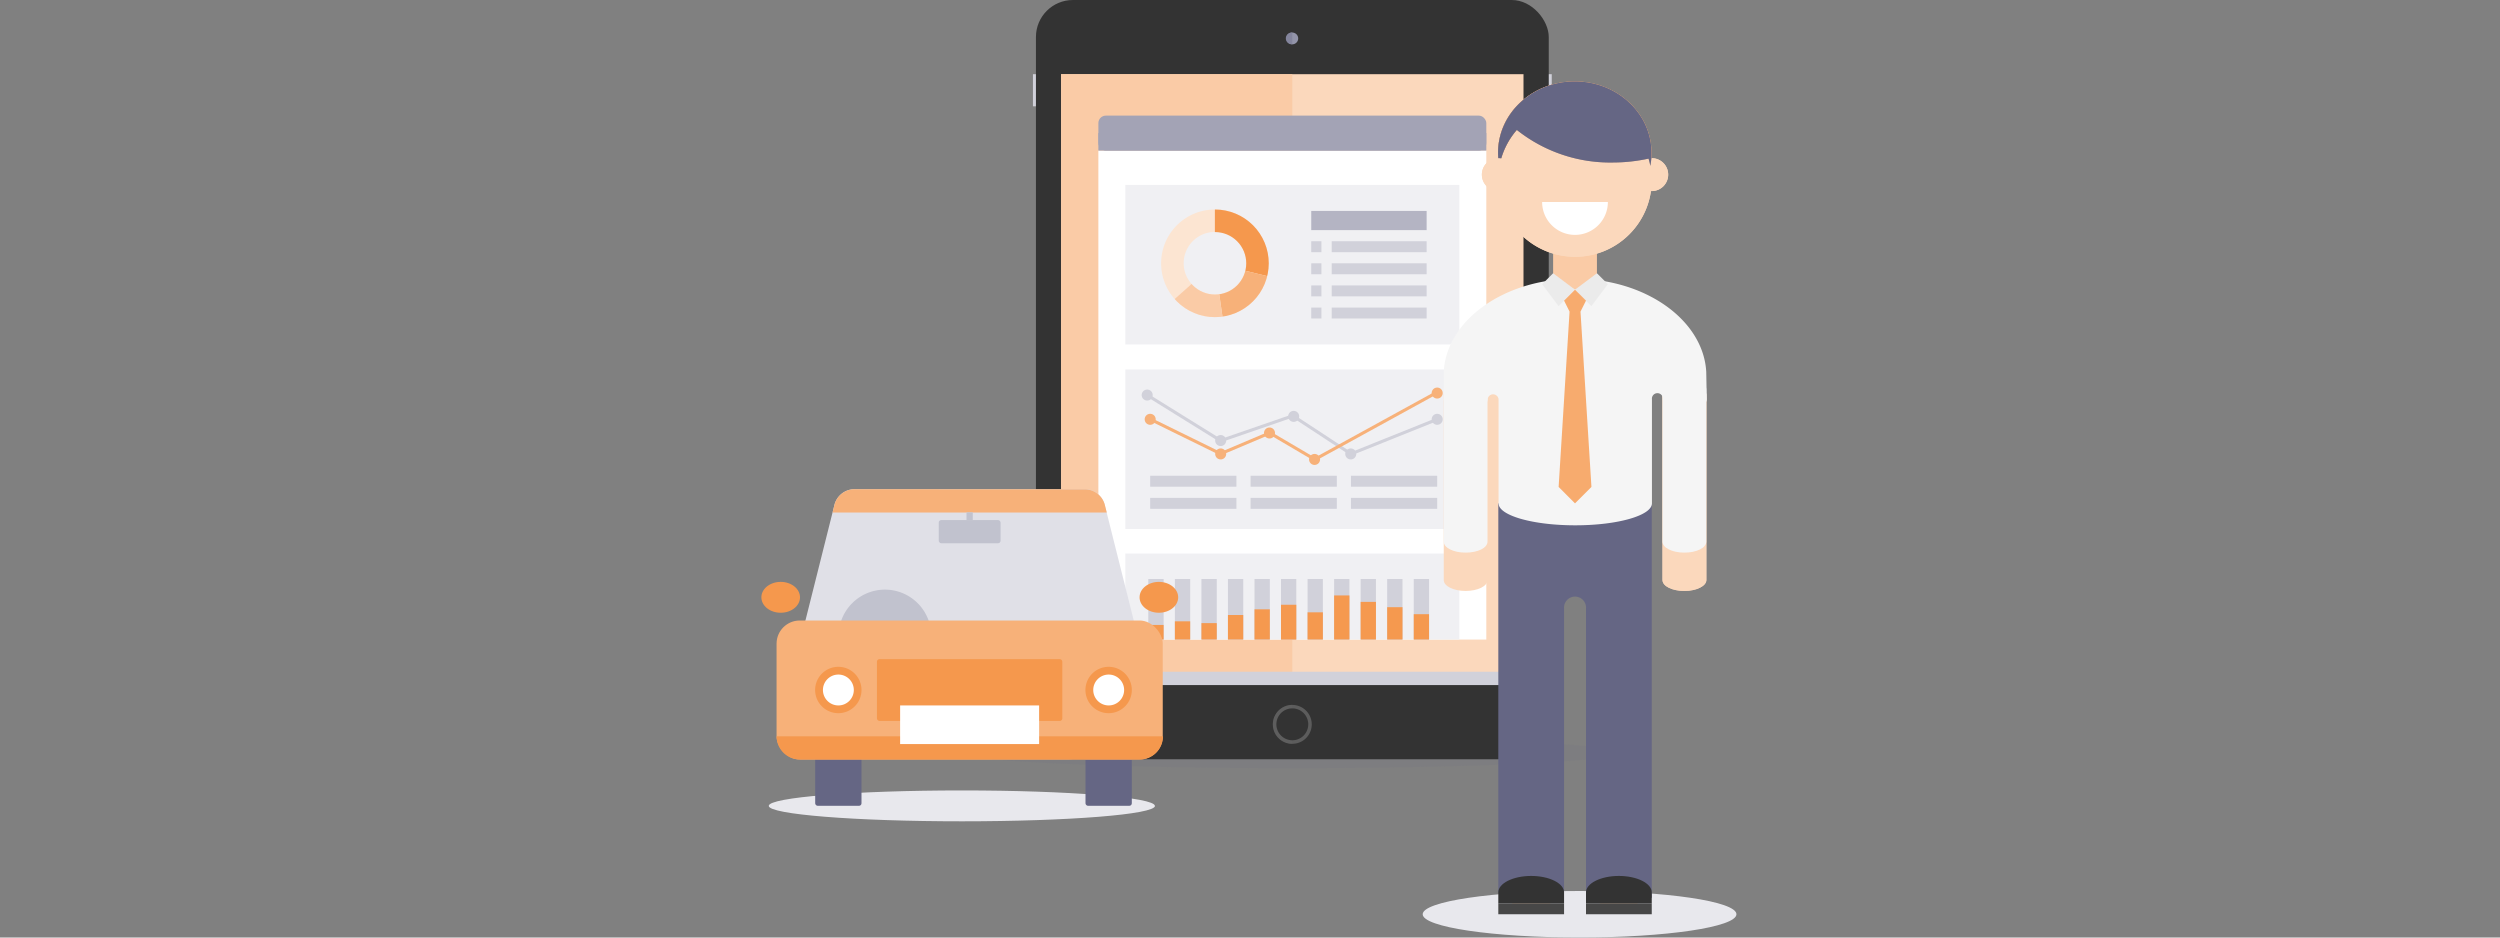<?xml version="1.0" encoding="UTF-8"?>
<svg xmlns="http://www.w3.org/2000/svg" viewBox="0 0 400 150">
  <rect x="0" y="0" width="400" height="150" fill="#808080" stroke="none"/>
  <defs>
    <clipPath id="clip-path">
      <path fill="none" d="M121.78 0h156.05v150H121.78z"></path>
    </clipPath>
    <clipPath id="clip-path-3">
      <path fill="none" d="M154.4 118.03h104.74v4.89H154.4z"></path>
    </clipPath>
    <clipPath id="clip-path-4">
      <path fill="none" d="M203.66 112.78h3.11v6.23h-3.11z"></path>
    </clipPath>
    <clipPath id="clip-path-5">
      <path fill="none" d="M169.77 107.48h73.99v2.13h-73.99z"></path>
    </clipPath>
    <clipPath id="clip-path-6">
      <path d="M189.4 42.13a5 5 0 1 1 5 5 5 5 0 0 1-5-5m-3.62 0a8.61 8.61 0 1 0 8.61-8.61 8.61 8.61 0 0 0-8.61 8.61" fill="none"></path>
    </clipPath>
  </defs>
  <title>rect-car-ipad-man</title>
  <g style="isolation:isolate">
    <g clip-path="url(#clip-path)" id="Layer_1" data-name="Layer 1">
      <g clip-path="url(#clip-path)">
        <path d="M277.83 146.28c0 2.05-11.24 3.72-25.1 3.72s-25.1-1.66-25.1-3.72 11.24-3.72 25.1-3.72 25.1 1.66 25.1 3.72" fill="#e8e8ed"></path>
        <g clip-path="url(#clip-path-3)" opacity=".1">
          <path d="M259.14 120.47c0 1.35-23.45 2.44-52.37 2.44s-52.37-1.09-52.37-2.44 23.45-2.47 52.37-2.47 52.37 1.09 52.37 2.44" fill="#656684"></path>
        </g>
        <path fill="#d1d1da" d="M247.31 11.87h.97v5.14h-.97zM165.27 11.87h.97v5.14h-.97zM247.31 19.2h.97v5.14h-.97z"></path>
        <rect x="165.75" width="82.05" height="121.48" rx="5.92" ry="5.92" fill="#333"></rect>
        <path fill="#fbd8bc" d="M169.77 11.87h73.99v97.73h-73.99z"></path>
        <path fill="#facba6" d="M169.77 11.87h37v97.73h-37z"></path>
        <path d="M209.88 115.89a3.11 3.11 0 1 0-3.11 3.12 3.11 3.11 0 0 0 3.11-3.12" fill="#5c5c5c"></path>
        <g clip-path="url(#clip-path-4)" opacity=".4" style="mix-blend-mode:multiply">
          <path d="M206.77 112.78a3.11 3.11 0 1 0 0 6.23z" fill="#626262"></path>
        </g>
        <path d="M207.71 6.15a.94.94 0 1 1-.94-.94.94.94 0 0 1 .94.94" fill="#9394a9"></path>
        <path d="M206.77 5.21a.94.94 0 1 0 0 1.87z" fill="#84859d"></path>
        <g clip-path="url(#clip-path-5)" style="mix-blend-mode:multiply">
          <path fill="#d1d1da" d="M169.77 107.48h73.99v2.13h-73.99z"></path>
        </g>
        <path fill="#fff" d="M175.74 24.09h62.07v78.24h-62.07z"></path>
        <rect x="175.74" y="18.5" width="62.07" height="5.59" rx="1.19" ry="1.19" fill="#a3a3b5"></rect>
        <path fill="#a3a3b5" d="M175.74 21.29h62.07v2.8h-62.07z"></path>
        <path fill="#f0f0f3" d="M180.05 29.59h53.44v25.52h-53.44zM180.05 59.12h53.44v25.52h-53.44zM180.05 88.57h53.44v13.76h-53.44z"></path>
        <path fill="#b4b4c3" d="M209.8 33.75h18.46v3.07H209.8z"></path>
        <path fill="#d1d1da" d="M209.8 38.6h1.63v1.75h-1.63zM209.8 42.13h1.63v1.75h-1.63zM209.8 45.67h1.63v1.75h-1.63zM209.8 49.21h1.63v1.75h-1.63zM213.07 38.6h15.19v1.75h-15.19zM213.07 42.13h15.19v1.75h-15.19zM213.07 45.67h15.19v1.75h-15.19zM213.07 49.21h15.19v1.75h-15.19zM216.15 76.12h13.8v1.75h-13.8zM216.15 79.66h13.8v1.75h-13.8zM200.09 76.12h13.8v1.75h-13.8zM200.09 79.66h13.8v1.75h-13.8zM184.03 76.12h13.8v1.75h-13.8zM183.73 92.64h2.45v9.69h-2.45zM187.98 92.64h2.45v9.69h-2.45zM192.23 92.64h2.45v9.69h-2.45zM196.47 92.64h2.45v9.69h-2.45zM200.72 92.64h2.45v9.69h-2.45zM204.96 92.64h2.45v9.69h-2.45zM209.21 92.64h2.45v9.69h-2.45zM213.46 92.64h2.45v9.69h-2.45zM217.7 92.64h2.45v9.69h-2.45zM221.95 92.64h2.45v9.69h-2.45zM226.2 92.64h2.45v9.69h-2.45z"></path>
        <path fill="#f5994f" d="M183.73 99.99h2.45v2.34h-2.45zM187.98 99.41h2.45v2.92h-2.45zM192.23 99.7h2.45v2.63h-2.45zM196.47 98.4h2.45v3.93h-2.45zM200.72 97.49h2.45v4.84h-2.45zM204.96 96.76h2.45v5.58h-2.45zM209.21 97.97h2.45v4.36h-2.45zM213.46 95.27h2.45v7.06h-2.45zM217.7 96.3h2.45v6.03h-2.45zM221.95 97.15h2.45v5.18h-2.45zM226.2 98.27h2.45v4.06h-2.45z"></path>
        <path fill="#d1d1da" d="M184.03 79.66h13.8v1.75h-13.8z"></path>
        <path d="M209.32 115.89a2.55 2.55 0 1 0-2.55 2.55 2.54 2.54 0 0 0 2.55-2.55" fill="#333"></path>
        <path d="M194.38 33.52a8.61 8.61 0 1 0 8.62 8.61 8.61 8.61 0 0 0-8.61-8.61m0 13.59a5 5 0 1 1 5-5 5 5 0 0 1-5 5" fill="#fce5d2"></path>
      </g>
      <g clip-path="url(#clip-path-6)">
        <path fill="#f5984d" d="M194.38 42.13V31.22l8.61 4.54 4.95 9.69-13.56-3.32z"></path>
        <path fill="#f7b179" d="M194.38 42.13l1.47 10.33 12.09-7.01-13.56-3.32z"></path>
        <path fill="#facba6" d="M194.38 42.13l1.47 10.33-10.91-1.94 9.44-8.39z"></path>
      </g>
      <g clip-path="url(#clip-path)">
        <path fill="none" stroke="#d1d1da" stroke-miterlimit="10" stroke-width=".5" d="M183.55 63.21l11.76 7.3 11.54-3.98 9.3 6.1 13.8-5.54"></path>
        <path d="M230.83 62.89a.88.88 0 1 1-.88-.88.88.88 0 0 1 .88.88M211.21 73.51a.88.88 0 1 1-.88-.88.88.88 0 0 1 .88.88M204 69.28a.88.88 0 1 1-.88-.88.88.88 0 0 1 .88.88M196.19 72.63a.88.88 0 1 1-.88-.88.88.88 0 0 1 .88.88" fill="#f7b179"></path>
        <path d="M196.19 70.49a.88.88 0 1 1-.88-.88.88.88 0 0 1 .88.88M184.43 63.21a.88.88 0 1 1-.88-.88.88.88 0 0 1 .88.88M207.87 66.62a.88.88 0 1 1-.88-.88.88.88 0 0 1 .88.88M217 72.63a.88.88 0 1 1-.88-.88.88.88 0 0 1 .88.88M230.83 67.09a.88.88 0 1 1-.88-.88.88.88 0 0 1 .88.88" fill="#d1d1da"></path>
        <path d="M184.91 67.09a.88.88 0 1 1-.88-.88.88.88 0 0 1 .88.88" fill="#f7b179"></path>
        <path fill="none" stroke="#f7b179" stroke-miterlimit="10" stroke-width=".5" d="M184.03 67.07l11.26 5.53 7.87-3.33 7.21 4.24 19.58-10.75"></path>
        <path d="M248.5 113.85v29.8c0 1-1.57 1.75-3.51 1.75s-3.51-.79-3.51-1.75v-29.8zM262.52 113.85v29.8c0 1-1.57 1.75-3.51 1.75s-3.51-.79-3.51-1.75v-29.8zM266 63v29.8c0 1 1.57 1.75 3.51 1.75s3.51-.79 3.51-1.75V63zM238 63v29.8c0 1-1.57 1.75-3.51 1.75s-3.49-.77-3.49-1.74V63z" fill="#fbd8bc"></path>
        <path d="M252 37.58a5.26 5.26 0 0 0 5.26-5.26h-10.52a5.26 5.26 0 0 0 5.26 5.26" fill="#fff"></path>
        <path d="M248.5 113.85v29.8c0 1-1.57 1.75-3.51 1.75s-3.51-.79-3.51-1.75v-29.8z" fill="#fbd8bc"></path>
        <path d="M239.73 80.54v62.24h10.52V97.35a1.76 1.76 0 1 1 3.51 0v46.3h10.52V80.54z" fill="#656684"></path>
        <path d="M266 63v29.8c0 1 1.57 1.75 3.51 1.75s3.51-.79 3.51-1.75V63z" fill="#fbd8bc"></path>
        <path d="M264.28 144.53v-1.75c0-1.45-2.36-2.63-5.26-2.63s-5.26 1.18-5.26 2.63v1.75z" fill="#333"></path>
        <path d="M238 63v22.36c0 .73-1.18 1.31-2.63 1.31s-2.63-.59-2.63-1.31V63z" fill="#fbd8bc"></path>
        <path d="M238 62.13v24.54c0 1-1.57 1.75-3.51 1.75s-3.49-.78-3.49-1.75V62.13zM273 62.13v24.54c0 1-1.57 1.75-3.51 1.75s-3.49-.78-3.49-1.75V62.13z" fill="#f5f5f5"></path>
        <path d="M273 59.5c-.46-8.29-9.72-14.9-21-14.9s-20.58 6.62-21 14.9v4.38c0 1 1.57 1.75 3.51 1.75s3.51-.79 3.51-1.75a.88.88 0 0 1 1.75 0v16.66c0 1.94 5.49 3.51 12.27 3.51s12.27-1.57 12.27-3.51V63.88a.88.88 0 1 1 1.75 0c0 1 1.57 1.75 3.51 1.75s3.51-.79 3.51-1.75z" fill="#f5f5f5"></path>
        <path fill="#facba6" d="M248.5 37.15v7.45l3.5 1.75 3.51-1.75v-7.45h-7.01z"></path>
        <path fill="#ebebeb" d="M252 46.35l2.63 2.63 2.63-3.51-1.75-1.75-3.51 2.63zM252 46.35l-2.62 2.63-2.63-3.51 1.75-1.75 3.5 2.63z"></path>
        <path fill="#f7ab6e" d="M252 46.35l-1.75 1.75.88 1.76h1.75l.88-1.76-1.76-1.75zM252 80.54l2.63-2.63-1.75-28.05h-1.75l-1.75 28.05 2.62 2.63z"></path>
        <path fill="#474747" d="M253.76 144.53h10.52v1.75h-10.52z"></path>
        <path d="M250.25 144.53v-1.75c0-1.45-2.36-2.63-5.26-2.63s-5.26 1.18-5.26 2.63v1.75z" fill="#333"></path>
        <path fill="#474747" d="M239.73 144.53h10.52v1.75h-10.52z"></path>
        <path d="M266.91 27.94a2.63 2.63 0 1 1-2.63-2.63 2.63 2.63 0 0 1 2.63 2.63" fill="#fbd8bc"></path>
        <path d="M264.28 28.82A12.27 12.27 0 1 1 252 16.55a12.27 12.27 0 0 1 12.27 12.27" fill="#fbd8bc"></path>
        <path d="M264.23 25.29v-.86c0-6.29-5.49-11.4-12.27-11.4s-12.27 5.1-12.27 11.4a10.61 10.61 0 0 0 .22 2.11 12.23 12.23 0 0 1 2.78-5.75A24 24 0 0 0 258.11 26a26.82 26.82 0 0 0 5.66-.62c.11.38.21.76.28 1.16a11.23 11.23 0 0 0 .17-1.24" fill="#c9a48d"></path>
        <path d="M264.23 25.29v-.86c0-6.29-5.49-11.4-12.27-11.4s-12.27 5.1-12.27 11.4a10.61 10.61 0 0 0 .22 2.11 12.23 12.23 0 0 1 2.78-5.75A24 24 0 0 0 258.11 26a26.82 26.82 0 0 0 5.66-.62c.11.38.21.76.28 1.16a11.23 11.23 0 0 0 .17-1.24" fill="#f5984d"></path>
        <path d="M242.36 27.94a2.63 2.63 0 1 1-2.63-2.63 2.63 2.63 0 0 1 2.63 2.63M266.91 27.94a2.63 2.63 0 1 1-2.63-2.63 2.63 2.63 0 0 1 2.63 2.63" fill="#fbd8bc"></path>
        <path d="M264.28 28.82A12.27 12.27 0 1 1 252 16.55a12.27 12.27 0 0 1 12.27 12.27" fill="#fbd8bc"></path>
        <path d="M264.23 25.29v-.86c0-6.29-5.49-11.4-12.27-11.4s-12.27 5.1-12.27 11.4a10.61 10.61 0 0 0 .22 2.11 12.23 12.23 0 0 1 2.78-5.75A24 24 0 0 0 258.11 26a26.82 26.82 0 0 0 5.66-.62c.11.38.21.76.28 1.16a11.23 11.23 0 0 0 .17-1.24" fill="#c9a48d"></path>
        <path d="M264.23 25.29v-.86c0-6.29-5.49-11.4-12.27-11.4s-12.27 5.1-12.27 11.4a10.61 10.61 0 0 0 .22 2.11 12.23 12.23 0 0 1 2.78-5.75A24 24 0 0 0 258.11 26a26.82 26.82 0 0 0 5.66-.62c.11.38.21.76.28 1.16a11.23 11.23 0 0 0 .17-1.24" fill="#656684"></path>
        <path d="M252 37.58a5.26 5.26 0 0 0 5.26-5.26h-10.52a5.26 5.26 0 0 0 5.26 5.26" fill="#fff"></path>
        <path d="M242.36 27.94a2.63 2.63 0 1 1-2.63-2.63 2.63 2.63 0 0 1 2.63 2.63" fill="#fbd8bc"></path>
        <path d="M184.8 128.94c0 1.37-13.83 2.47-30.89 2.47S123 130.3 123 128.94s13.83-2.47 30.89-2.47 30.89 1.11 30.89 2.47" fill="#e8e8ed"></path>
        <path d="M181.73 100.59l-5-19.92a3.34 3.34 0 0 0-3.07-2.4h-37.05a3.34 3.34 0 0 0-3.07 2.4l-5 19.92L128 103h54.37z" fill="#e0e0e7"></path>
        <path d="M149 101.75a7.41 7.41 0 1 1-7.41-7.41 7.41 7.41 0 0 1 7.41 7.41" fill="#c1c2ce"></path>
        <rect x="130.43" y="112.87" width="7.41" height="16.06" rx=".4" ry=".4" fill="#656684"></rect>
        <rect x="173.68" y="112.87" width="7.41" height="16.06" rx=".4" ry=".4" fill="#656684"></rect>
        <path d="M136.61 78.27a3.34 3.34 0 0 0-3.07 2.4l-.33 1.33h43.87l-.33-1.31a3.34 3.34 0 0 0-3.07-2.4z" fill="#f7b179"></path>
        <rect x="124.25" y="99.28" width="61.79" height="22.24" rx="3.71" ry="3.71" fill="#f7b179"></rect>
        <path d="M188.51 95.57c0 1.37-1.38 2.47-3.09 2.47s-3.09-1.11-3.09-2.47 1.38-2.47 3.09-2.47 3.09 1.11 3.09 2.47M128 95.57c0 1.37-1.38 2.47-3.09 2.47s-3.09-1.11-3.09-2.47 1.38-2.47 3.09-2.47 3.09 1.11 3.09 2.47" fill="#f5984d"></path>
        <rect x="150.2" y="83.21" width="9.89" height="3.71" rx=".4" ry=".4" fill="#c1c2ce"></rect>
        <rect x="140.31" y="105.46" width="29.66" height="9.89" rx=".4" ry=".4" fill="#f5984d"></rect>
        <path fill="none" stroke="#c1c2ce" stroke-miterlimit="10" d="M155.14 81.98v1.23"></path>
        <path d="M181.09 110.4a3.71 3.71 0 1 1-3.71-3.71 3.71 3.71 0 0 1 3.71 3.71" fill="#f5984d"></path>
        <path d="M179.86 110.4a2.47 2.47 0 1 1-2.47-2.47 2.47 2.47 0 0 1 2.47 2.47" fill="#fff"></path>
        <path d="M137.84 110.4a3.71 3.71 0 1 1-3.71-3.71 3.71 3.71 0 0 1 3.71 3.71" fill="#f5984d"></path>
        <path d="M136.61 110.4a2.47 2.47 0 1 1-2.47-2.47 2.47 2.47 0 0 1 2.47 2.47" fill="#fff"></path>
        <path d="M128 121.52h54.37a3.72 3.72 0 0 0 3.71-3.71h-61.83a3.72 3.72 0 0 0 3.71 3.71" fill="#f5984d"></path>
        <path fill="#fff" d="M144.02 112.87h22.24v6.18h-22.24z"></path>
      </g>
    </g>
  </g>
</svg>
